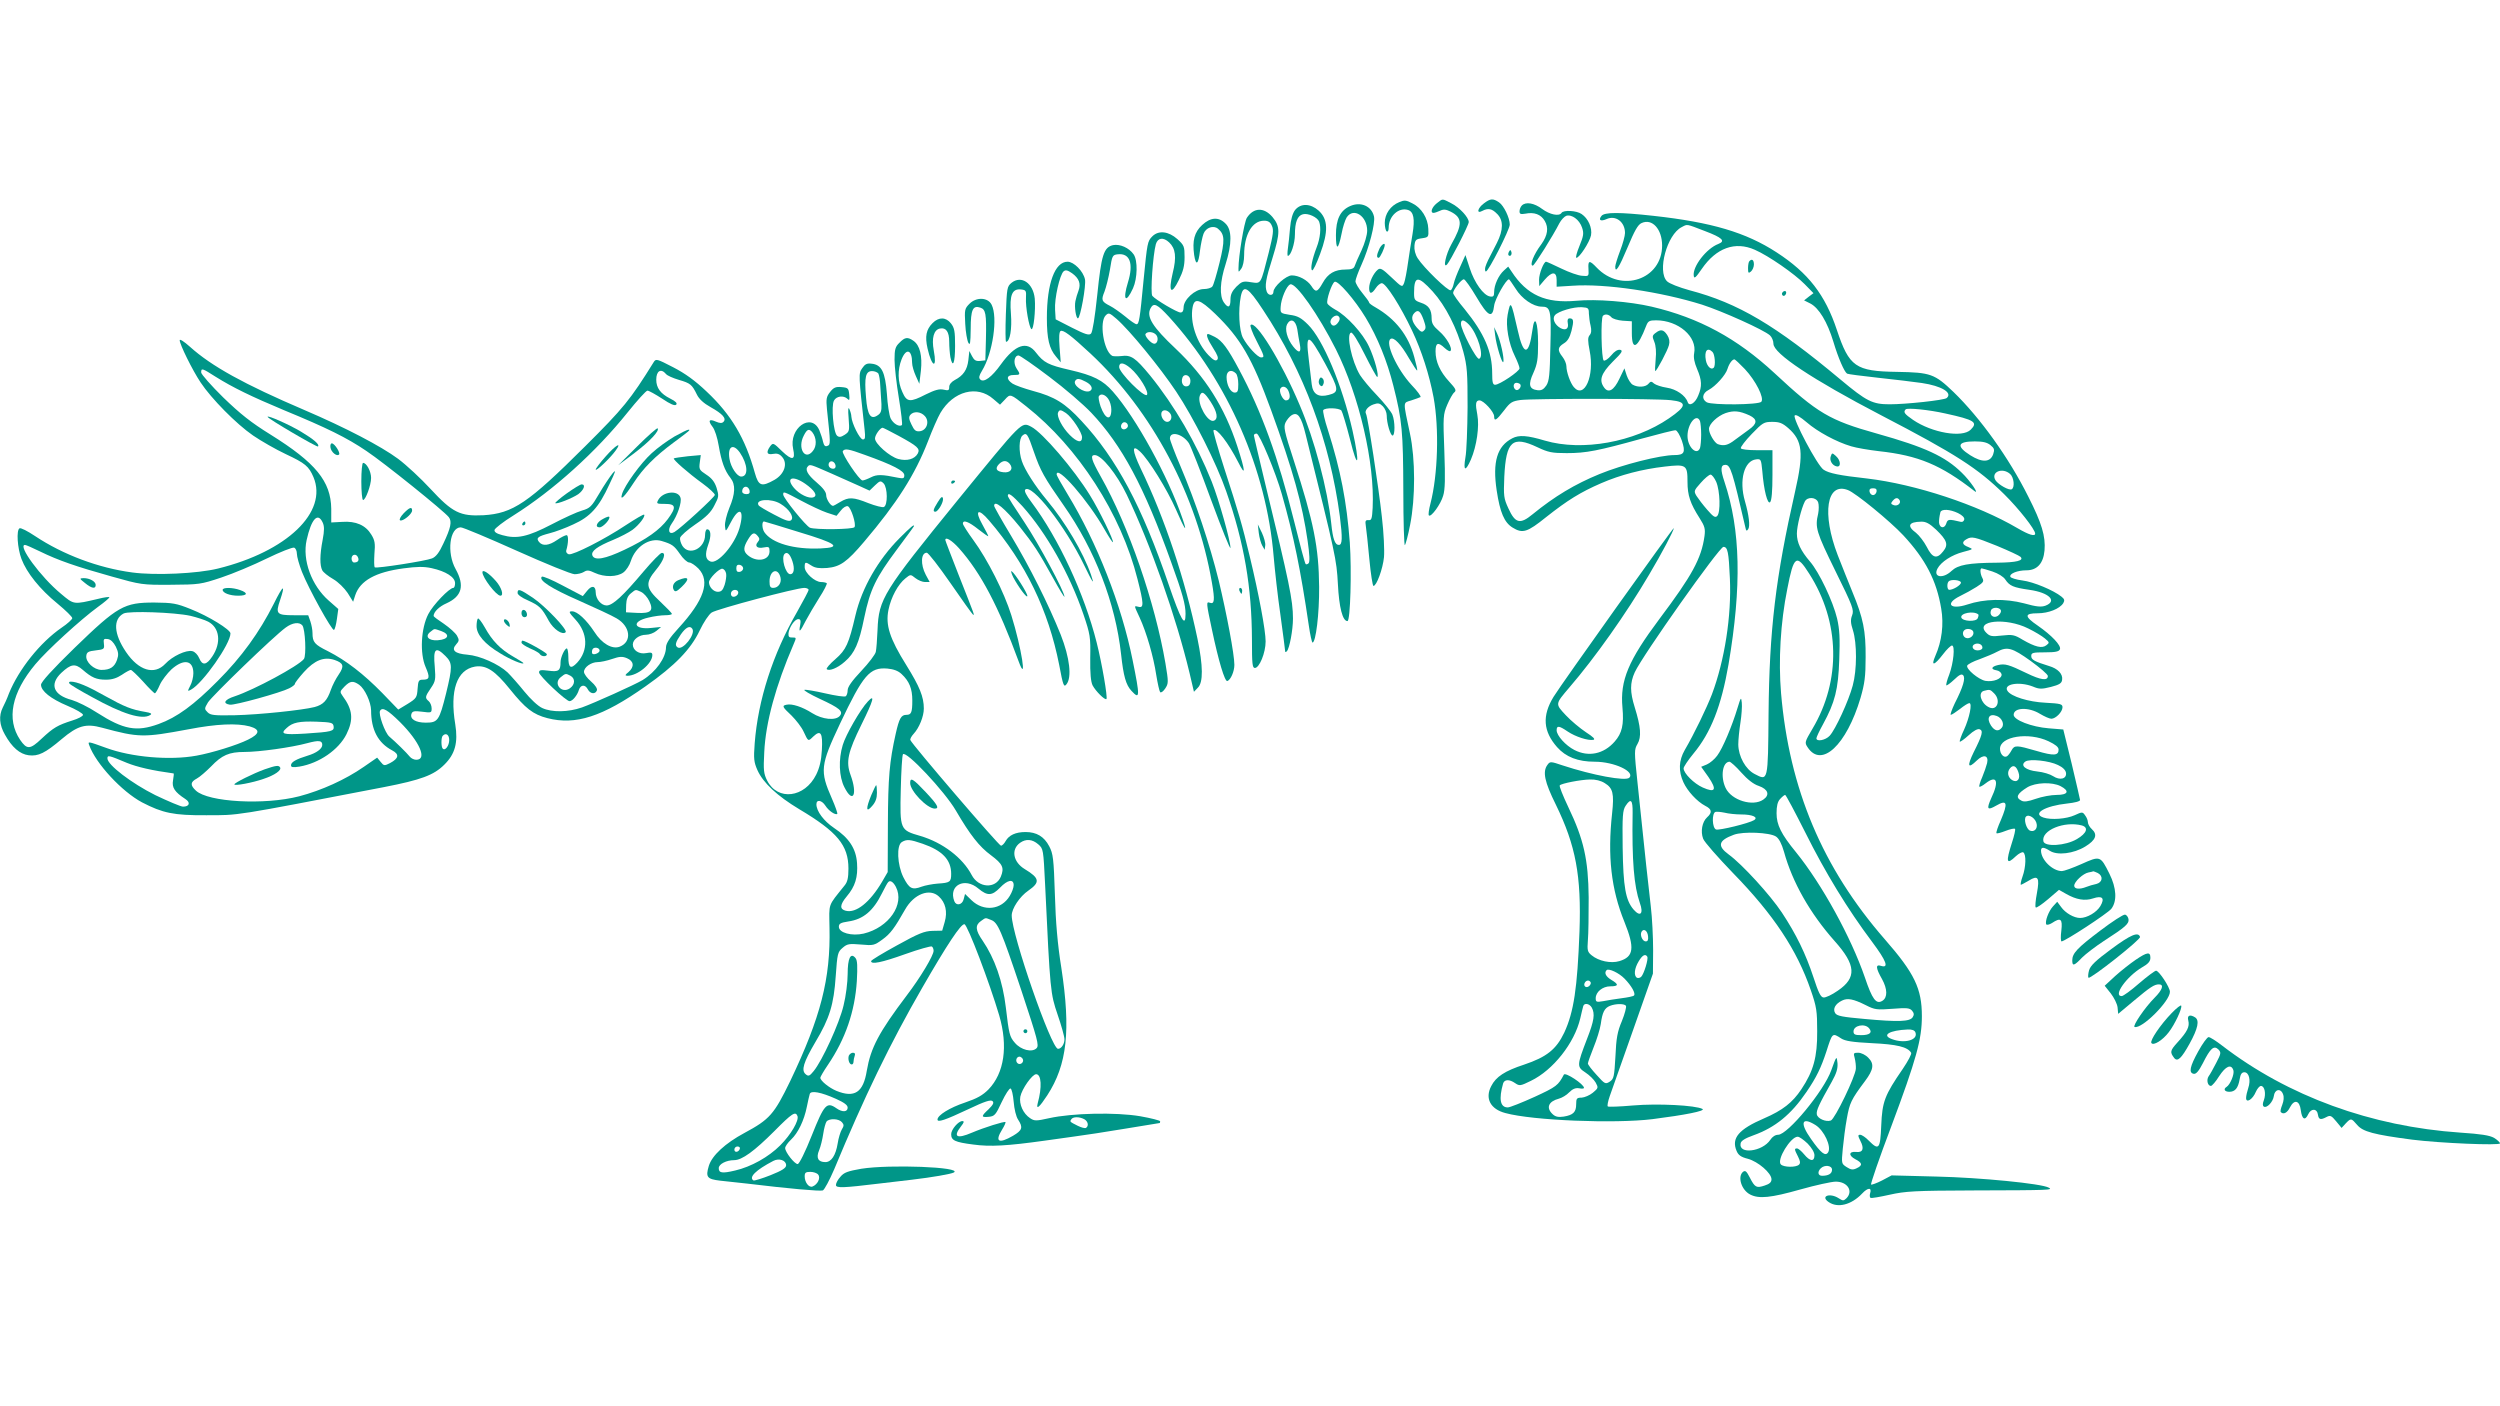 <?xml version="1.0" standalone="no"?>
<!DOCTYPE svg PUBLIC "-//W3C//DTD SVG 20010904//EN"
 "http://www.w3.org/TR/2001/REC-SVG-20010904/DTD/svg10.dtd">
<svg version="1.0" xmlns="http://www.w3.org/2000/svg"
 width="1280pt" height="720pt" viewBox="0 0 1280 720"
 preserveAspectRatio="xMidYMid meet">
<g transform="translate(0,720) scale(0.1,-0.1)"
fill="#009688" stroke="none">
<path d="M7164 6165 c-45 -18 -74 -61 -74 -106 0 -21 5 -41 10 -44 6 -3 10 5
10 19 0 59 51 106 99 91 29 -9 36 -46 23 -124 -6 -36 -17 -102 -23 -146 -6
-44 -15 -91 -20 -104 -10 -23 -10 -23 -65 29 -46 44 -57 50 -70 39 -22 -18
-44 -64 -44 -94 0 -32 13 -32 34 0 9 14 23 25 31 25 21 0 96 -118 155 -243 48
-101 88 -225 110 -342 29 -159 22 -396 -16 -543 -8 -30 -12 -58 -8 -61 11 -11
61 58 73 101 10 31 11 90 6 228 -7 178 -6 188 15 238 12 28 28 57 36 63 12 10
7 19 -26 55 -47 51 -70 102 -70 155 0 45 13 49 47 17 13 -12 26 -19 29 -15 13
12 -19 68 -57 101 -30 26 -39 40 -39 65 0 46 -15 68 -55 81 -32 11 -35 15 -35
50 0 89 20 90 95 8 67 -74 125 -189 157 -308 20 -75 22 -109 22 -285 -1 -110
-5 -226 -11 -257 -12 -70 0 -75 28 -11 30 70 44 170 33 229 -11 56 -9 74 11
74 21 0 75 -59 75 -82 0 -28 12 -20 52 32 30 40 40 46 83 52 64 8 691 8 770
-1 84 -9 82 -30 -10 -93 -178 -122 -444 -170 -635 -114 -90 27 -133 30 -167
12 -78 -40 -102 -121 -80 -267 17 -113 39 -164 81 -190 52 -32 75 -25 173 54
109 86 175 127 281 173 99 43 211 72 325 85 111 13 117 9 117 -78 0 -69 14
-111 62 -186 26 -41 30 -54 25 -92 -16 -115 -64 -202 -230 -423 -160 -214
-203 -316 -190 -455 8 -87 -2 -131 -40 -174 -56 -64 -134 -80 -206 -43 -45 23
-91 74 -91 101 0 25 12 24 56 -6 40 -27 105 -48 132 -43 12 3 -1 15 -38 39
-30 20 -77 59 -103 87 -55 59 -55 56 18 142 131 152 291 378 408 577 66 111
127 227 127 239 0 9 -577 -800 -616 -864 -59 -97 -53 -176 18 -257 45 -51 107
-75 193 -75 100 0 208 -51 177 -82 -19 -19 -189 13 -341 63 -62 21 -65 21 -78
3 -26 -35 -15 -87 43 -204 102 -209 131 -364 121 -649 -11 -291 -29 -412 -78
-518 -41 -86 -90 -125 -206 -164 -98 -32 -144 -62 -168 -110 -33 -63 -4 -118
73 -138 139 -38 558 -55 753 -31 165 21 272 42 256 52 -35 19 -230 29 -356 18
-68 -6 -126 -8 -129 -5 -4 3 1 27 10 53 9 26 63 178 119 337 l102 290 1 120
c0 66 -5 167 -12 225 -12 99 -27 241 -68 633 -17 161 -17 169 0 198 21 36 17
87 -14 187 -25 80 -25 125 0 180 39 85 433 642 454 642 22 0 27 -27 33 -161 9
-192 -27 -421 -92 -594 -27 -70 -90 -201 -139 -285 -31 -54 -33 -108 -7 -165
21 -46 70 -99 112 -121 34 -17 37 -34 9 -59 -25 -23 -34 -72 -20 -109 6 -17
75 -95 153 -176 208 -213 328 -395 398 -599 30 -86 33 -108 33 -211 1 -132
-19 -204 -81 -297 -45 -68 -96 -108 -191 -149 -130 -56 -168 -101 -141 -166 9
-22 22 -32 58 -41 52 -14 121 -73 121 -105 0 -15 -10 -24 -35 -32 -42 -14 -50
-10 -76 41 -17 33 -23 38 -35 29 -29 -25 -8 -93 37 -116 45 -23 105 -17 257
26 78 22 160 40 181 40 60 0 91 -48 55 -85 -15 -14 -18 -14 -40 0 -45 29 -95
11 -52 -19 47 -33 117 -15 172 43 30 32 51 32 41 1 -3 -10 -2 -20 2 -23 4 -3
49 5 98 16 81 18 125 21 435 22 389 1 402 2 380 14 -35 21 -352 52 -575 57
l-230 6 -49 -26 c-27 -14 -53 -23 -56 -21 -4 2 42 136 103 297 129 345 157
447 157 565 0 141 -37 219 -190 394 -319 366 -489 770 -531 1260 -14 167 -3
361 32 534 33 171 47 181 112 78 158 -247 164 -547 17 -794 -40 -68 -41 -71
-25 -95 71 -109 199 11 271 253 21 73 26 109 26 208 1 135 -12 200 -68 335
-19 47 -53 131 -75 188 -82 213 -57 375 52 333 39 -14 217 -160 284 -232 114
-123 170 -231 194 -375 14 -81 3 -168 -30 -242 -24 -55 -6 -51 40 9 18 24 39
44 45 44 17 0 8 -90 -14 -149 -11 -27 -17 -52 -15 -55 3 -2 21 11 40 29 26 25
38 31 46 23 14 -14 0 -61 -43 -145 -15 -32 -24 -58 -20 -58 5 0 26 14 47 30
21 17 42 30 48 30 16 0 1 -74 -27 -136 -15 -31 -24 -59 -22 -61 2 -3 23 12 45
32 26 24 47 35 57 31 19 -7 14 -29 -31 -118 -35 -72 -29 -86 16 -42 35 34 62
27 53 -13 -4 -16 -15 -48 -25 -72 -11 -24 -17 -46 -15 -49 3 -2 17 5 32 17 58
45 71 12 29 -76 -25 -56 -20 -64 25 -38 57 33 62 15 24 -75 -15 -33 -25 -63
-22 -66 3 -3 24 3 47 12 23 9 45 14 48 10 3 -3 -4 -35 -16 -71 -32 -100 -28
-115 20 -69 15 14 32 23 38 20 16 -10 14 -76 -4 -125 -8 -22 -11 -41 -8 -41 3
0 21 10 40 21 48 30 57 17 42 -64 -7 -37 -10 -70 -6 -73 3 -4 31 15 63 42 l56
48 37 -21 c51 -29 95 -37 137 -23 48 16 62 2 38 -39 -19 -32 -68 -61 -104 -61
-31 0 -75 25 -97 56 l-20 27 -22 -24 c-22 -24 -42 -77 -34 -92 3 -4 16 -1 29
7 45 30 55 22 48 -39 -4 -30 -3 -55 1 -55 17 0 236 143 255 167 30 39 27 106
-10 180 -46 92 -47 92 -143 49 -45 -20 -90 -36 -100 -36 -48 0 -107 58 -107
105 0 19 14 19 45 -1 38 -25 122 -15 182 22 54 33 64 61 33 89 -11 10 -20 26
-20 35 0 9 -6 25 -14 35 -13 19 -15 19 -54 1 -42 -19 -120 -25 -159 -12 -61
20 8 60 121 72 38 4 66 11 66 18 -1 6 -20 90 -43 186 l-43 175 -74 6 c-89 7
-180 43 -180 69 0 38 77 41 135 5 22 -13 48 -25 58 -25 22 0 57 35 57 59 0 16
-10 19 -87 23 -87 4 -177 32 -195 61 -22 35 60 49 130 22 33 -14 45 -14 93 -2
43 11 55 19 57 36 5 30 -22 58 -67 71 -74 23 -91 32 -91 51 0 17 8 19 70 19
55 0 72 4 77 16 7 19 -42 71 -114 121 -69 47 -69 63 0 63 55 0 113 23 131 52
8 14 6 21 -9 33 -41 33 -144 76 -200 83 -32 4 -60 13 -62 19 -6 16 37 33 82
33 55 0 87 35 93 102 6 72 -14 139 -83 275 -100 200 -246 403 -383 536 -97 93
-117 100 -289 103 -213 3 -245 26 -308 214 -60 181 -147 293 -309 398 -157
102 -332 154 -631 187 -173 19 -249 19 -265 0 -18 -22 -5 -30 25 -17 47 22 95
-14 95 -71 0 -14 -11 -55 -25 -91 -14 -37 -25 -73 -25 -81 0 -36 19 -7 63 98
36 86 53 117 72 125 54 25 105 -31 105 -115 0 -174 -209 -245 -335 -113 -37
39 -45 38 -42 -7 2 -38 2 -38 -33 -35 -19 1 -67 18 -106 37 -40 19 -74 35 -78
35 -12 0 -36 -61 -36 -92 l1 -33 28 33 c37 43 61 43 61 -2 l0 -34 81 5 c167
12 454 -31 664 -97 105 -34 316 -129 347 -157 10 -9 18 -28 18 -43 0 -50 198
-182 551 -366 383 -199 496 -272 630 -404 76 -75 159 -181 159 -202 0 -16 -31
-7 -91 28 -204 120 -523 225 -769 254 -144 16 -196 27 -223 45 -32 20 -161
265 -148 278 6 6 28 -7 61 -35 55 -48 153 -101 228 -123 26 -8 90 -19 142 -25
202 -22 317 -70 489 -204 29 -22 -23 54 -64 93 -85 84 -189 132 -435 201 -243
68 -304 104 -525 310 -192 178 -386 283 -629 340 -112 26 -284 40 -386 30
-156 -14 -252 29 -331 150 l-17 25 -22 -20 c-27 -24 -50 -74 -50 -110 0 -21
-4 -26 -21 -23 -33 5 -80 70 -104 145 l-22 67 -27 -60 c-15 -32 -30 -71 -33
-87 -3 -15 -10 -30 -15 -33 -12 -8 -140 117 -169 163 -13 20 -19 45 -17 65 3
29 7 34 38 38 34 5 35 6 33 48 -2 55 -35 108 -82 131 -32 17 -41 17 -67 6z
m1565 -148 c90 -34 107 -51 69 -66 -61 -23 -133 -116 -126 -163 2 -17 10 -10
41 35 74 108 171 143 272 98 71 -31 203 -123 255 -176 l45 -46 -24 -18 -24
-19 32 -16 c44 -23 87 -94 118 -196 25 -84 56 -154 70 -163 5 -3 76 -12 158
-21 83 -9 184 -21 225 -27 101 -15 159 -50 127 -77 -13 -11 -208 -32 -292 -32
-88 0 -118 15 -252 127 -334 279 -523 391 -773 457 -54 15 -103 34 -115 46
-51 51 0 239 75 277 31 16 20 18 119 -20z m-1170 -337 c60 -102 83 -113 91
-45 4 34 61 135 76 135 2 0 17 -22 34 -48 31 -51 90 -92 133 -92 46 0 50 -16
45 -203 -3 -146 -6 -178 -21 -201 -14 -20 -25 -26 -44 -24 -44 5 -50 29 -22
89 20 45 24 70 24 151 0 111 -18 153 -29 68 -18 -133 -46 -134 -75 -2 -35 154
-37 157 -52 80 -11 -56 6 -149 37 -211 13 -27 24 -55 24 -63 0 -15 -102 -84
-125 -84 -12 0 -15 13 -15 58 0 112 -40 204 -141 329 -33 39 -59 76 -59 83 0
16 42 70 55 70 6 0 35 -41 64 -90z m576 -85 c1 -16 4 -45 9 -63 5 -22 4 -38
-5 -48 -10 -12 -10 -28 0 -80 26 -128 -27 -249 -81 -186 -18 21 -38 77 -38
107 0 12 -9 34 -20 48 -27 34 -25 49 7 69 19 11 30 30 39 64 13 52 11 64 -10
64 -9 0 -12 -9 -9 -24 6 -29 -10 -40 -37 -26 -29 16 -44 48 -29 66 16 20 97
44 139 41 32 -2 35 -5 35 -32z m-846 -33 c12 -34 13 -44 2 -54 -10 -11 -17 -8
-37 15 -26 31 -31 56 -12 75 19 19 30 10 47 -36z m961 14 c6 -8 33 -16 58 -18
l47 -3 0 -60 c0 -94 29 -79 74 38 9 23 16 27 50 27 114 0 212 -84 195 -169 -4
-21 1 -47 15 -80 25 -58 26 -89 6 -136 -15 -39 -46 -58 -54 -34 -11 34 -59 67
-107 74 -27 4 -56 14 -65 21 -14 13 -18 12 -29 -1 -14 -17 -53 -20 -80 -5 -10
5 -24 27 -31 47 l-12 37 -26 -54 c-28 -59 -56 -75 -78 -44 -27 37 -16 71 44
132 48 47 54 57 38 61 -13 2 -29 -8 -46 -29 -15 -18 -32 -29 -38 -26 -12 8
-16 218 -4 229 11 11 30 8 43 -7z m-729 -38 c45 -48 80 -165 52 -175 -14 -5
-93 148 -93 179 0 24 15 23 41 -4z m1247 -140 c12 -12 17 -70 6 -81 -13 -13
-34 7 -40 38 -9 49 8 69 34 43z m166 -88 c56 -60 100 -148 84 -167 -13 -16
-249 -18 -279 -3 -28 16 -24 47 10 64 34 18 87 76 96 108 8 26 24 48 35 48 4
0 28 -23 54 -50z m-1150 -78 c8 -13 -11 -35 -23 -28 -16 10 -14 36 3 36 8 0
17 -4 20 -8z m2176 -149 c151 -33 168 -45 130 -83 -43 -43 -198 -16 -295 50
-45 31 -51 40 -38 54 9 9 119 -2 203 -21z m-1002 -10 c41 -20 40 -42 -4 -73
-19 -14 -51 -37 -71 -52 -36 -28 -57 -33 -88 -22 -17 7 -45 54 -45 78 0 25 43
66 85 81 42 14 70 12 123 -12z m-254 -29 c3 -9 6 -40 6 -69 0 -29 -3 -60 -6
-69 -16 -41 -64 5 -64 62 0 63 47 119 64 76z m452 -36 c73 -64 80 -127 35
-324 -100 -440 -132 -709 -136 -1139 -3 -349 -2 -344 -71 -308 -47 24 -83 90
-84 151 0 24 5 74 11 112 6 38 9 84 7 102 -3 31 -5 29 -22 -27 -28 -93 -76
-207 -104 -244 -13 -18 -37 -38 -53 -45 l-29 -12 37 -52 c45 -66 36 -83 -29
-54 -45 20 -98 73 -98 98 0 8 23 42 50 75 90 108 143 244 180 457 68 402 62
688 -21 936 -21 62 -20 86 5 86 26 0 36 -33 102 -319 4 -20 7 -22 15 -10 10
16 4 70 -17 143 -31 107 -4 207 57 214 25 3 26 1 32 -60 8 -100 27 -172 40
-159 8 8 12 57 12 139 l0 127 -79 0 c-46 0 -81 4 -83 10 -2 6 23 39 56 73 56
58 62 62 105 62 37 0 52 -6 82 -32z m-545 -64 c20 -60 13 -74 -38 -74 -73 0
-266 -49 -383 -97 -127 -52 -230 -114 -343 -206 -64 -53 -89 -47 -124 30 -24
52 -25 63 -21 162 9 183 41 212 170 151 55 -26 74 -30 150 -30 99 0 160 12
383 74 88 24 166 44 174 43 8 -1 22 -25 32 -53z m1580 -23 c20 -16 22 -23 14
-47 -15 -42 -57 -43 -117 -5 -74 47 -66 71 23 71 41 0 63 -5 80 -19z m101
-148 c19 -17 25 -68 8 -78 -13 -8 -69 24 -83 46 -26 42 35 68 75 32z m-1505
-40 c20 -47 23 -157 5 -175 -10 -10 -20 -4 -51 32 -22 25 -46 57 -55 71 -14
24 -14 27 22 67 20 23 43 42 50 42 7 0 20 -17 29 -37z m821 -50 c-2 -10 -10
-18 -18 -18 -8 0 -16 8 -18 18 -2 12 3 17 18 17 15 0 20 -5 18 -17z m-299 -55
c4 -12 4 -38 0 -58 -17 -71 -10 -93 88 -293 90 -182 96 -200 86 -227 -9 -23
-8 -40 4 -77 21 -66 21 -203 -1 -283 -21 -79 -89 -226 -118 -257 -21 -23 -68
-32 -68 -13 0 5 15 38 34 72 61 112 78 178 83 331 4 109 2 153 -11 210 -21 88
-92 238 -139 292 -47 55 -67 97 -67 143 0 38 23 130 41 165 14 25 58 22 68 -5z
m417 11 c9 -16 -12 -33 -31 -25 -14 5 -15 9 -5 21 15 18 26 19 36 4z m299 -66
c22 -11 34 -23 32 -33 -2 -8 -9 -14 -17 -12 -63 15 -68 14 -75 -8 -11 -33 -41
-21 -37 15 1 17 5 36 7 43 6 17 48 15 90 -5z m-112 -85 c56 -54 64 -77 36
-111 -32 -41 -55 -35 -84 23 -14 27 -39 59 -55 72 -48 35 -38 56 26 57 24 1
43 -9 77 -41z m312 -83 c60 -25 114 -50 120 -56 19 -19 -19 -29 -120 -30 -147
-1 -200 -11 -233 -42 -44 -42 -96 -33 -72 12 18 34 73 70 131 85 53 14 53 14
27 25 -32 12 -35 26 -10 40 27 16 40 13 157 -34z m-24 -131 c30 -10 57 -27 66
-41 22 -33 41 -41 124 -53 100 -14 144 -57 82 -81 -22 -8 -46 -6 -110 12 -96
25 -204 23 -290 -6 -88 -29 -117 4 -38 43 25 12 63 33 85 47 34 22 39 28 30
45 -11 20 -14 50 -4 50 3 0 28 -7 55 -16z m-161 -57 c0 -13 -40 -37 -60 -37
-11 0 -13 33 -3 43 12 13 63 7 63 -6z m205 -146 c0 -8 -8 -19 -17 -25 -22 -13
-44 5 -34 29 7 20 51 16 51 -4z m-116 -17 c2 -2 1 -10 -3 -19 -7 -20 -77 -17
-84 3 -7 23 64 36 87 16z m256 -72 c33 -16 71 -39 85 -51 24 -20 24 -22 7 -35
-22 -17 -56 -9 -122 29 -41 25 -52 27 -105 21 -52 -6 -62 -4 -80 14 -63 63
100 80 215 22z m-282 -16 c7 -19 -18 -40 -38 -32 -15 6 -20 28 -8 39 12 12 41
7 46 -7z m47 -82 c0 -8 -10 -14 -25 -14 -26 0 -35 25 -12 33 18 6 37 -3 37
-19z m247 -68 c48 -35 88 -69 88 -77 0 -26 -36 -21 -108 14 -93 45 -111 50
-147 42 -35 -8 -39 -22 -8 -27 13 -2 24 -11 26 -20 4 -23 -42 -41 -83 -34 -35
7 -99 60 -93 78 3 7 31 22 64 33 32 12 73 29 89 38 52 28 77 21 172 -47z
m-187 -166 c37 -37 14 -94 -29 -70 -39 20 -55 75 -23 83 30 8 32 7 52 -13z
m14 -116 c26 -10 40 -43 25 -60 -17 -21 -36 -17 -55 11 -25 39 -9 64 30 49z
m264 -129 c36 -17 52 -30 52 -43 0 -31 -24 -33 -112 -7 -103 30 -114 31 -129
3 -7 -13 -17 -26 -23 -30 -16 -10 -36 11 -36 38 0 64 146 87 248 39z m49 -122
c24 -11 39 -26 41 -40 4 -31 -31 -40 -66 -17 -15 10 -51 21 -81 24 -59 6 -90
31 -61 51 22 15 123 4 167 -18z m-1622 -38 c32 -36 64 -61 90 -69 48 -17 58
-46 23 -70 -53 -37 -163 -4 -193 60 -27 57 -16 133 20 134 5 0 33 -24 60 -55z
m1419 2 c13 -35 -6 -57 -32 -41 -22 14 -27 41 -11 60 16 20 32 13 43 -19z
m-2117 -57 c41 -25 48 -53 37 -154 -24 -219 -5 -389 63 -556 54 -134 48 -179
-26 -201 -43 -13 -106 0 -142 30 -21 17 -23 25 -19 77 3 33 4 131 4 219 -2
194 -25 297 -104 462 -28 59 -48 109 -44 112 9 10 106 29 154 30 29 1 57 -6
77 -19z m2333 -15 c48 -25 39 -45 -20 -45 -28 0 -76 -9 -107 -20 -40 -14 -61
-17 -74 -9 -31 16 -22 35 31 68 42 25 127 28 170 6z m-1307 -237 c102 -205
218 -395 342 -560 74 -99 88 -137 45 -123 -28 9 -26 -12 6 -68 28 -51 29 -94
2 -111 -32 -20 -52 7 -90 120 -71 206 -220 477 -352 640 -77 94 -100 141 -100
200 0 37 5 59 18 73 11 12 22 21 26 21 4 0 50 -87 103 -192z m-884 100 c-4
-246 7 -375 37 -461 20 -55 3 -74 -32 -34 -41 48 -53 115 -56 318 -2 162 0
190 15 213 27 41 37 31 36 -36z m556 -8 c57 0 89 -14 66 -29 -25 -16 -180 -54
-195 -48 -20 8 -22 83 -3 90 6 2 28 0 47 -4 19 -5 58 -9 85 -9z m1513 -50 c4
-24 -13 -41 -34 -33 -19 7 -34 59 -21 72 15 15 51 -10 55 -39z m230 -6 c37
-10 27 -40 -24 -70 -59 -35 -166 -41 -172 -11 -11 56 107 104 196 81z m-1565
-57 c15 -10 29 -36 41 -78 43 -156 133 -315 260 -458 109 -122 113 -187 16
-253 -30 -21 -63 -37 -74 -35 -14 1 -26 26 -51 103 -40 121 -88 220 -162 332
-59 89 -203 247 -272 297 -60 44 -53 72 26 101 48 18 184 12 216 -9z m1648
-187 c29 -16 24 -48 -8 -56 -16 -3 -38 -10 -51 -15 -35 -14 -62 -11 -62 6 0
21 46 63 73 68 12 2 23 5 25 6 2 0 12 -4 23 -9z m-2303 -323 c2 -19 -1 -27
-12 -27 -17 0 -31 34 -21 50 11 18 30 5 33 -23z m-4 -105 c7 -11 -17 -89 -31
-103 -6 -6 -16 -8 -22 -5 -17 11 -13 48 9 84 19 32 34 40 44 24z m-116 -113
c35 -36 58 -76 48 -86 -3 -4 -32 -10 -64 -14 -31 -4 -74 -11 -94 -15 -34 -6
-38 -4 -38 15 0 32 35 61 75 61 43 0 44 10 5 33 -28 17 -38 36 -24 50 11 10
63 -14 92 -44z m-174 -18 c3 -5 -1 -14 -8 -20 -16 -13 -32 2 -21 19 8 12 22
13 29 1z m1410 -118 c45 -23 56 -24 136 -18 74 6 88 4 100 -10 10 -12 11 -21
3 -33 -14 -23 -74 -25 -247 -9 -112 10 -141 15 -150 30 -13 21 0 47 35 64 28
14 57 9 123 -24z m-1404 -12 c17 -32 12 -67 -24 -159 -53 -138 -53 -144 -9
-173 20 -13 44 -36 53 -52 14 -26 14 -28 -15 -52 -16 -13 -42 -24 -57 -25 -25
0 -28 -4 -28 -34 0 -40 -15 -55 -64 -63 -27 -4 -42 -1 -56 12 -36 33 -22 66
32 80 15 4 39 18 52 32 18 18 33 24 51 21 14 -3 25 -2 25 2 0 19 -96 82 -103
68 -29 -55 -37 -62 -150 -114 -66 -30 -127 -54 -137 -54 -39 0 -47 42 -24 123
7 21 32 22 62 1 22 -15 27 -14 80 12 114 55 223 193 253 320 6 27 13 55 15 62
5 19 32 14 44 -7z m175 9 c3 -6 -6 -41 -21 -78 -23 -54 -29 -88 -33 -181 -6
-104 -8 -115 -29 -129 -22 -14 -25 -13 -67 34 -25 27 -45 53 -45 59 0 5 13 42
29 82 16 39 33 93 37 120 8 60 19 82 47 93 30 12 75 12 82 0z m1245 -115 c18
-22 3 -35 -41 -35 -32 0 -39 4 -39 19 0 31 58 43 80 16z m237 -21 c15 -39 -56
-59 -121 -34 -54 20 -12 45 82 49 21 1 35 -4 39 -15z m-380 -31 c20 -13 58
-19 157 -24 127 -6 183 -19 201 -49 4 -6 -16 -43 -43 -83 -93 -135 -105 -168
-110 -289 -5 -122 -12 -130 -64 -78 -16 17 -36 30 -44 30 -12 0 -12 -5 1 -31
21 -40 13 -61 -21 -57 -38 4 -41 -18 -5 -37 37 -19 39 -32 6 -47 -19 -9 -29
-7 -51 7 -26 17 -26 18 -19 93 4 43 13 113 21 156 14 78 21 95 93 191 44 59
48 88 17 119 -14 15 -37 26 -52 26 -24 0 -25 -2 -18 -27 4 -16 7 -40 6 -55 -2
-39 -107 -257 -128 -265 -25 -9 -69 10 -72 32 -3 20 11 50 77 167 24 43 31 67
29 95 -4 39 -5 38 -32 -37 -37 -105 -223 -330 -272 -330 -14 0 -30 -10 -40
-26 -41 -61 -164 -76 -152 -18 2 13 23 26 65 41 112 40 194 107 272 222 52 76
75 125 102 207 31 97 30 97 76 67z m-132 -443 c45 -28 83 -111 65 -140 -14
-22 -37 -4 -88 69 -58 82 -48 115 23 71z m-40 -95 c21 -22 35 -45 35 -60 0
-34 -23 -32 -53 5 -14 17 -30 30 -36 30 -15 0 -14 -5 5 -42 11 -22 13 -33 5
-41 -15 -15 -78 -14 -93 1 -23 23 50 142 86 142 9 0 31 -16 51 -35z m125 -134
c0 -20 -18 -31 -51 -31 -21 0 -25 20 -7 38 20 20 58 15 58 -7z"/>
<path d="M8957 5863 c-4 -3 -7 -20 -7 -36 0 -25 2 -28 15 -17 8 7 15 23 15 36
0 23 -10 31 -23 17z"/>
<path d="M9125 5701 c-3 -5 -1 -12 4 -15 5 -3 11 1 15 9 6 16 -9 21 -19 6z"/>
<path d="M7655 5485 c6 -54 37 -153 42 -138 6 17 -15 111 -33 148 l-14 30 5
-40z"/>
<path d="M8476 5495 c-17 -13 -17 -18 -6 -45 8 -19 11 -53 7 -90 -3 -33 -4
-60 -2 -60 7 0 64 107 70 133 5 18 2 35 -9 52 -19 28 -33 31 -60 10z"/>
<path d="M7356 6159 c-25 -20 -35 -49 -16 -49 5 0 20 5 33 11 19 9 31 7 55 -5
60 -31 61 -65 3 -167 -28 -50 -45 -127 -22 -103 17 18 111 201 111 217 0 24
-48 76 -91 97 -47 24 -41 24 -73 -1z"/>
<path d="M7598 6159 c-33 -24 -40 -56 -9 -39 30 16 50 12 76 -15 33 -32 33
-82 -1 -149 -47 -90 -52 -101 -59 -123 -3 -13 -2 -23 3 -23 13 0 122 215 122
240 0 35 -31 98 -55 114 -31 21 -44 20 -77 -5z"/>
<path d="M6913 6145 c-51 -22 -73 -68 -73 -149 0 -81 12 -77 29 8 6 33 18 70
26 83 35 53 105 7 105 -68 0 -22 -13 -66 -29 -101 -17 -35 -32 -71 -35 -80 -4
-13 -16 -18 -46 -18 -56 0 -91 -20 -118 -69 -27 -48 -36 -50 -58 -15 -20 30
-64 54 -100 54 -29 0 -94 -58 -94 -84 0 -21 -26 -21 -34 0 -11 30 -6 63 30
176 39 126 39 159 -1 207 -44 51 -96 49 -131 -4 -14 -22 -43 -197 -43 -260 0
-20 0 -20 14 -1 9 12 15 41 15 70 0 105 41 176 102 176 21 0 32 -7 40 -26 10
-21 7 -44 -16 -137 -43 -168 -38 -159 -91 -152 -40 7 -47 4 -75 -23 -22 -23
-30 -40 -30 -66 0 -41 -12 -46 -34 -14 -23 33 -20 106 9 195 33 104 33 176 0
208 -35 36 -77 33 -120 -7 -40 -37 -51 -80 -41 -153 9 -59 22 -50 30 22 4 32
12 70 18 86 12 32 51 45 74 26 35 -29 36 -59 8 -174 -15 -60 -31 -116 -37
-122 -5 -7 -25 -13 -44 -13 -44 0 -103 -54 -103 -94 0 -17 -5 -26 -16 -26 -17
0 -127 65 -144 85 -11 13 3 211 18 265 10 33 38 37 68 9 33 -31 39 -75 18
-158 -23 -97 -7 -115 32 -34 22 44 29 72 29 116 0 55 -2 61 -37 93 -45 40 -96
46 -128 14 -25 -25 -26 -32 -45 -225 -19 -200 -23 -225 -36 -225 -6 0 -31 17
-57 39 -26 21 -61 46 -79 55 -43 22 -46 29 -28 73 8 21 21 72 28 113 11 71 13
75 40 78 62 7 82 -47 52 -144 -28 -91 -11 -111 26 -30 23 51 25 143 3 174 -23
33 -70 54 -105 47 -48 -11 -60 -50 -81 -255 -12 -113 -24 -190 -32 -198 -10
-10 -28 -5 -97 30 l-84 43 -3 49 c-4 57 24 180 44 197 10 8 20 6 43 -10 36
-26 46 -54 33 -89 -6 -15 -13 -39 -16 -54 -6 -29 3 -88 13 -88 12 0 43 170 36
200 -9 42 -57 90 -89 90 -65 0 -106 -111 -106 -288 0 -107 12 -157 47 -198
l24 -29 -6 77 c-4 50 -2 79 5 83 13 8 52 -21 153 -115 316 -295 545 -726 622
-1173 16 -91 13 -112 -11 -103 -19 7 -18 -1 11 -137 34 -162 66 -268 79 -264
17 6 36 49 36 83 0 53 -39 260 -80 431 -46 186 -118 402 -196 586 -30 70 -54
134 -54 142 0 40 65 24 97 -24 9 -14 61 -145 114 -291 54 -146 98 -256 99
-245 0 36 -59 245 -96 339 -79 198 -191 390 -316 544 -75 91 -97 106 -147 99
-21 -2 -43 -2 -48 2 -43 27 -65 173 -32 206 15 15 19 14 55 -17 68 -59 224
-250 306 -373 89 -133 208 -371 256 -510 93 -266 131 -492 132 -762 0 -122 2
-143 15 -143 23 0 55 78 55 136 0 56 -35 243 -81 434 -39 164 -58 228 -131
453 -33 103 -58 190 -55 194 15 15 76 -64 127 -164 39 -78 37 -47 -5 82 -65
200 -164 356 -316 500 -119 112 -151 164 -128 207 16 30 34 21 94 -44 303
-333 499 -783 536 -1226 6 -70 21 -206 35 -302 13 -96 24 -179 24 -184 0 -6 3
-6 9 0 13 14 31 108 31 167 0 94 -19 184 -141 686 -32 134 -59 247 -59 252 0
5 6 9 14 9 15 0 99 -203 129 -310 61 -215 96 -387 138 -672 7 -49 16 -88 19
-88 17 0 35 147 34 285 -2 203 -27 330 -130 648 -49 150 -53 171 -42 194 7 14
21 31 31 37 31 19 49 -5 72 -99 154 -620 158 -638 165 -765 6 -120 24 -190 49
-190 15 0 22 260 12 402 -16 211 -47 371 -112 576 -17 51 -27 97 -24 102 9 14
81 12 93 -2 5 -7 25 -73 44 -147 41 -167 52 -130 13 44 -53 233 -151 467 -228
543 -35 35 -54 45 -93 50 -48 8 -49 8 -47 41 2 41 30 108 49 115 28 11 145
-156 234 -333 120 -240 199 -582 188 -811 -3 -56 -6 -65 -21 -63 -16 1 -18 -4
-14 -30 3 -18 11 -94 18 -169 7 -76 17 -138 21 -138 16 0 48 87 54 147 3 32
-1 125 -11 208 -16 148 -72 512 -81 526 -9 15 9 38 37 48 25 9 33 7 49 -9 11
-11 20 -32 20 -47 0 -39 19 -103 30 -103 13 0 13 72 -1 107 -6 15 -41 59 -78
98 -37 38 -76 86 -88 105 -43 72 -71 208 -46 217 8 3 35 -41 70 -111 32 -64
61 -116 64 -116 12 0 -13 95 -42 156 -31 67 -114 158 -173 189 -19 11 -38 25
-40 32 -6 16 22 101 37 110 16 10 104 -92 159 -183 61 -101 110 -222 142 -349
45 -177 50 -235 51 -537 0 -158 4 -283 8 -279 4 4 17 52 27 105 27 135 27 336
-1 466 -36 171 -37 156 7 170 22 7 43 15 47 17 4 3 -16 31 -46 62 -75 81 -137
217 -107 236 17 10 52 -26 95 -101 21 -35 39 -63 41 -61 2 2 -5 33 -15 69 -30
111 -96 195 -198 254 -18 10 -33 21 -33 25 0 4 -16 26 -35 49 -19 23 -35 50
-35 60 0 9 14 48 31 85 39 86 71 212 64 246 -12 54 -68 78 -122 54z m-446
-532 c209 -315 342 -674 393 -1056 14 -112 13 -147 -5 -147 -20 0 -31 30 -39
110 -19 176 -86 430 -162 607 -94 223 -225 435 -251 409 -4 -4 9 -40 30 -80
41 -80 43 -86 24 -86 -18 0 -70 57 -93 100 -20 38 -25 142 -11 213 13 62 36
49 114 -70z m-245 -20 c130 -126 189 -227 286 -493 112 -308 160 -481 187
-669 10 -69 12 -108 5 -115 -5 -5 -12 -7 -15 -4 -4 3 -30 102 -59 219 -83 332
-167 563 -283 779 -57 107 -86 146 -123 165 -16 8 -31 15 -35 15 -12 0 -3 -27
26 -72 23 -36 29 -52 21 -60 -8 -8 -20 -2 -45 24 -61 64 -95 169 -81 244 9 51
36 44 116 -33z m632 -40 c-15 -24 -33 -27 -41 -7 -8 21 26 49 41 34 7 -7 7
-16 0 -27z m-212 -38 c3 -22 9 -57 13 -77 9 -45 -4 -50 -34 -12 -31 39 -44 89
-31 114 18 33 44 21 52 -25z m-722 -30 c13 -16 7 -45 -10 -45 -16 0 -51 40
-45 50 9 15 41 12 55 -5z m865 -147 c71 -132 73 -146 18 -160 -53 -14 -81 4
-87 54 -3 24 -10 81 -15 127 -18 141 -2 137 84 -21z m-997 -23 c45 -38 97
-124 84 -137 -14 -14 -142 114 -142 143 0 26 23 24 58 -6z m540 -27 c7 -7 12
-31 12 -55 0 -35 -3 -43 -18 -43 -22 0 -42 39 -42 80 0 32 25 41 48 18z m-233
-38 c0 -16 -6 -26 -18 -28 -19 -4 -32 20 -23 44 9 25 41 13 41 -16z m502 -52
c12 -28 7 -48 -13 -48 -16 0 -38 46 -28 61 10 16 31 10 41 -13z m-398 -56 c34
-53 39 -87 16 -96 -31 -12 -87 88 -72 128 10 26 23 19 56 -32z m-209 -57 c15
-18 6 -45 -14 -45 -18 0 -35 29 -29 48 6 16 28 15 43 -3z"/>
<path d="M6754 5256 c-4 -10 -2 -22 4 -28 8 -8 13 -7 18 6 4 10 2 22 -4 28 -8
8 -13 7 -18 -6z"/>
<path d="M7792 6148 c-7 -7 -12 -20 -12 -30 0 -14 6 -16 30 -12 45 9 79 -3 99
-37 21 -35 15 -74 -17 -119 -40 -53 -62 -110 -44 -110 8 0 104 154 136 217 9
17 25 34 35 38 29 9 68 -21 81 -60 10 -29 8 -43 -13 -94 -14 -34 -21 -61 -16
-61 16 0 68 81 75 115 7 38 -14 86 -48 109 -25 18 -93 22 -103 6 -12 -19 -60
-9 -99 20 -41 31 -84 38 -104 18z"/>
<path d="M6631 6125 c-13 -17 -22 -48 -26 -93 -3 -37 -8 -84 -11 -104 -3 -21
-3 -38 0 -38 15 0 36 64 36 109 0 64 13 97 41 104 26 7 74 -15 83 -38 11 -30
6 -84 -13 -132 -23 -60 -33 -111 -23 -117 5 -3 23 35 41 84 43 115 41 178 -8
222 -42 37 -91 38 -120 3z"/>
<path d="M7062 5925 c-14 -31 -15 -45 -3 -45 7 0 31 51 31 66 0 14 -19 -1 -28
-21z"/>
<path d="M7726 5911 c-4 -7 -5 -15 -2 -18 9 -9 19 4 14 18 -4 11 -6 11 -12 0z"/>
<path d="M5179 5752 c-23 -19 -24 -27 -29 -161 -3 -78 -2 -141 1 -141 20 0 31
66 25 143 -8 97 6 130 52 125 25 -3 27 -6 25 -43 -3 -45 16 -153 28 -160 11
-7 22 97 17 156 -8 80 -69 121 -119 81z"/>
<path d="M4964 5645 c-25 -25 -26 -31 -22 -103 2 -43 10 -86 16 -97 9 -16 11
-2 12 71 0 99 11 122 49 109 28 -9 32 -32 29 -160 l-3 -110 -27 -3 c-21 -2
-30 3 -41 24 l-14 27 -5 -47 c-6 -50 -26 -79 -70 -102 -17 -9 -28 -23 -28 -35
0 -18 -4 -20 -29 -14 -22 5 -45 -2 -90 -24 -82 -42 -98 -41 -121 12 -24 52
-25 113 -4 167 24 60 54 50 54 -18 0 -15 9 -45 19 -67 l18 -40 8 67 c8 76 -5
130 -38 153 -30 21 -44 19 -72 -10 -21 -20 -25 -34 -25 -87 0 -35 10 -123 22
-195 12 -73 19 -136 16 -139 -13 -12 -45 7 -58 34 -7 15 -16 71 -19 125 -9
113 -27 150 -79 155 -24 3 -34 -3 -48 -24 -19 -27 -18 -34 13 -316 4 -38 3
-48 -9 -48 -16 0 -57 83 -59 117 0 10 -5 27 -10 38 -6 14 -8 -1 -4 -47 5 -64
4 -68 -20 -84 -19 -12 -28 -14 -39 -5 -19 16 -31 153 -16 180 12 23 49 28 69
9 10 -11 12 -6 9 22 -3 32 -6 35 -39 38 -30 3 -41 -2 -59 -25 -19 -24 -21 -36
-16 -88 19 -178 19 -182 2 -188 -11 -5 -17 1 -22 21 -3 15 -12 42 -19 59 -41
94 -158 10 -134 -96 13 -57 -5 -61 -57 -11 -44 43 -46 44 -60 26 -23 -32 -18
-46 14 -40 20 4 33 0 46 -15 31 -34 12 -89 -39 -118 -66 -37 -81 -32 -100 35
-49 177 -120 298 -248 418 -59 56 -109 92 -171 124 -83 43 -88 44 -99 26 -120
-193 -155 -236 -351 -431 -292 -291 -370 -344 -521 -353 -119 -6 -158 13 -271
135 -49 53 -123 122 -166 154 -88 65 -268 159 -478 249 -311 133 -477 225
-588 325 -29 26 -52 41 -52 33 0 -21 65 -153 107 -216 55 -83 183 -213 269
-272 41 -28 116 -71 167 -95 100 -47 118 -62 142 -118 75 -179 -136 -381 -489
-468 -105 -26 -321 -36 -439 -20 -173 23 -354 91 -497 186 -39 26 -74 44 -80
40 -17 -10 -11 -101 10 -157 27 -71 94 -155 185 -229 41 -34 75 -67 75 -74 0
-6 -25 -29 -55 -49 -110 -76 -219 -213 -269 -336 -9 -25 -24 -58 -32 -73 -21
-42 -17 -89 11 -138 36 -65 76 -100 122 -106 49 -6 84 11 169 83 82 69 123 81
207 58 189 -51 211 -51 442 -8 145 28 248 32 313 15 56 -16 53 -38 -8 -68 -56
-28 -186 -68 -264 -82 -136 -25 -333 -8 -463 40 -94 34 -94 34 -86 13 34 -94
167 -237 270 -292 106 -55 162 -67 328 -66 172 0 132 -6 911 144 190 37 255
61 309 115 55 54 71 113 56 206 -29 174 8 280 101 296 57 9 102 -20 179 -116
79 -98 118 -129 192 -148 144 -37 281 7 502 163 152 107 232 190 277 285 21
44 47 83 62 93 28 18 433 126 474 126 12 0 22 -5 22 -10 0 -6 -27 -56 -59
-113 -124 -215 -200 -451 -217 -673 -6 -79 -4 -96 14 -137 29 -65 101 -132
214 -200 195 -116 252 -185 252 -304 0 -48 -5 -69 -20 -87 -87 -109 -79 -87
-77 -215 6 -263 -45 -459 -201 -786 -83 -171 -105 -196 -235 -266 -97 -52
-166 -115 -182 -169 -17 -57 -9 -67 58 -75 32 -3 94 -10 138 -15 215 -26 373
-40 388 -35 8 4 34 52 58 108 154 371 286 644 451 930 126 219 198 328 216
325 16 -3 129 -301 178 -467 46 -158 26 -295 -55 -379 -30 -30 -58 -46 -120
-67 -78 -26 -141 -65 -141 -87 0 -16 37 -4 158 53 84 40 115 50 124 41 8 -8 3
-18 -20 -41 -40 -37 -40 -43 1 -39 29 3 35 9 66 76 19 40 39 71 45 69 6 -2 13
-33 16 -68 3 -37 12 -76 23 -92 26 -40 21 -54 -26 -82 -74 -43 -95 -31 -56 32
12 19 19 36 17 38 -5 5 -110 -28 -171 -54 -79 -34 -99 -22 -56 33 15 19 17 26
6 26 -20 0 -57 -43 -57 -67 0 -32 19 -41 113 -53 86 -12 174 -7 367 20 36 5
103 14 150 21 47 6 164 24 260 40 96 16 176 29 177 29 2 0 3 4 3 9 0 4 -46 16
-103 26 -124 21 -348 16 -465 -10 -67 -15 -76 -15 -98 0 -35 23 -57 71 -50
110 8 40 61 115 81 115 27 0 31 -66 8 -149 -9 -36 9 -20 49 41 102 157 121
332 72 653 -19 118 -29 232 -33 375 -6 185 -9 209 -29 247 -26 50 -65 73 -121
73 -51 0 -85 -16 -102 -46 -7 -13 -18 -24 -24 -24 -11 0 -456 519 -464 541 -2
6 6 20 17 32 28 30 52 89 52 129 0 60 -21 112 -90 223 -85 136 -107 205 -91
283 13 64 49 131 87 161 26 21 26 21 51 1 14 -11 36 -20 49 -20 l24 0 -20 37
c-28 53 -25 113 5 113 8 0 62 -70 121 -155 59 -86 111 -158 115 -161 10 -6 13
-15 -75 208 -36 92 -66 170 -66 173 0 19 34 -2 70 -42 113 -127 202 -298 305
-578 46 -126 15 69 -37 235 -37 118 -122 286 -194 384 -30 41 -54 79 -54 85 0
21 29 11 79 -29 28 -22 51 -38 51 -35 0 3 -14 30 -30 59 -42 74 -22 87 34 21
187 -218 304 -460 359 -739 20 -107 24 -116 37 -100 29 35 17 137 -29 254 -63
157 -159 348 -255 508 -47 78 -86 147 -86 152 0 33 53 -11 131 -107 73 -92 95
-126 171 -263 32 -58 58 -101 58 -95 0 26 -131 270 -205 381 -47 70 -85 130
-85 135 0 21 22 5 75 -53 123 -137 242 -348 312 -553 35 -103 37 -117 35 -224
-1 -79 3 -121 12 -140 16 -30 63 -77 71 -70 7 8 -23 182 -50 289 -63 250 -194
532 -334 719 -26 34 -38 58 -32 64 33 33 205 -186 302 -387 44 -91 55 -107 35
-49 -40 115 -131 268 -225 381 -61 73 -114 156 -129 201 -17 49 -15 116 3 131
21 18 27 9 59 -85 33 -95 51 -128 151 -271 161 -229 266 -501 295 -764 12
-112 25 -157 53 -187 44 -48 44 -30 6 157 -57 284 -183 603 -332 848 -31 51
-57 97 -57 103 0 51 161 -133 246 -283 21 -37 40 -66 42 -64 6 7 -71 166 -118
241 -81 132 -243 321 -300 350 -51 26 -42 34 -376 -375 -382 -470 -405 -506
-411 -665 -2 -49 -6 -101 -9 -113 -3 -13 -36 -57 -74 -97 -48 -51 -70 -82 -70
-99 0 -14 -5 -28 -10 -31 -6 -4 -53 3 -105 15 -52 12 -100 20 -106 18 -7 -2
29 -23 78 -46 102 -47 122 -64 103 -87 -21 -26 -90 -19 -142 14 -50 32 -103
49 -130 43 -26 -5 -23 -11 25 -56 23 -23 51 -59 61 -81 25 -53 23 -52 50 -26
38 36 49 19 44 -69 -3 -55 -12 -91 -29 -126 -59 -119 -197 -136 -251 -31 -18
36 -20 53 -15 146 7 152 59 341 150 552 15 35 15 35 -6 35 -17 -1 -21 4 -20
22 4 31 32 72 50 72 12 0 14 -7 10 -30 -9 -43 -1 -37 28 21 15 28 46 81 70
119 24 37 41 71 38 74 -4 3 -16 6 -29 6 -32 0 -84 47 -84 76 0 28 3 29 35 8
18 -12 40 -15 80 -12 66 6 101 30 189 134 169 199 261 344 327 514 22 58 51
124 64 146 66 112 188 144 271 71 l34 -29 25 26 c28 31 27 31 110 -35 265
-209 485 -550 569 -884 32 -125 33 -149 6 -142 -25 6 -25 10 5 -55 35 -76 71
-200 85 -294 7 -43 16 -83 20 -88 5 -4 16 4 26 19 17 26 17 32 1 129 -53 310
-188 703 -331 956 -49 87 -55 110 -31 110 35 0 113 -97 164 -203 123 -257 253
-627 322 -915 l22 -94 20 21 c28 27 27 111 -2 251 -64 306 -167 615 -291 872
-44 93 -46 126 -3 86 44 -41 139 -194 184 -297 46 -106 61 -126 33 -45 -73
214 -237 514 -356 649 -52 59 -100 83 -221 111 -109 25 -133 37 -173 89 -46
61 -106 41 -179 -60 -47 -66 -88 -96 -106 -78 -9 9 -6 20 9 45 55 90 82 273
49 338 -19 38 -78 40 -113 5z m408 -374 c79 -59 175 -142 215 -184 157 -166
271 -378 410 -767 57 -157 73 -215 73 -263 0 -74 -24 -32 -86 149 -136 400
-268 647 -447 839 -84 91 -137 124 -250 154 -43 12 -89 28 -103 37 -34 23 -31
44 6 44 35 0 36 2 14 35 -17 27 -11 65 11 65 7 0 78 -49 157 -109z m-4268 0
c88 -55 182 -101 352 -172 216 -89 320 -140 420 -208 90 -60 398 -308 422
-339 17 -22 10 -55 -28 -135 -21 -46 -38 -68 -58 -76 -31 -13 -282 -52 -293
-46 -4 3 -4 34 -2 69 5 54 2 70 -16 99 -29 48 -79 70 -149 65 l-56 -3 0 70
c-2 141 -80 236 -311 380 -100 62 -154 105 -242 190 -62 61 -113 119 -113 128
0 24 5 22 74 -22z m2306 14 c6 -8 36 -21 66 -30 59 -17 67 -24 92 -75 11 -23
35 -45 71 -65 61 -34 82 -58 65 -75 -8 -8 -19 -7 -38 1 -35 16 -43 6 -18 -26
12 -15 25 -56 32 -98 14 -81 30 -126 60 -164 27 -34 25 -81 -6 -154 -14 -35
-24 -75 -22 -93 3 -31 3 -31 31 22 43 82 70 63 43 -32 -25 -86 -111 -185 -148
-171 -26 10 -30 35 -12 86 17 46 14 79 -6 79 -5 0 -10 -13 -10 -29 0 -69 -81
-109 -116 -56 -8 13 -14 32 -12 41 2 10 37 41 78 69 56 38 81 63 98 98 23 43
23 49 11 89 -10 31 -25 50 -53 68 -35 23 -38 27 -33 63 l5 37 -66 -6 c-37 -4
-69 -9 -72 -11 -6 -5 72 -74 148 -129 34 -25 62 -51 62 -58 0 -11 -175 -171
-207 -190 -28 -16 -37 10 -14 43 29 40 53 110 45 133 -12 40 -90 32 -114 -12
-10 -19 -8 -20 35 -20 56 0 59 -17 14 -78 -41 -55 -108 -103 -222 -157 -99
-47 -153 -57 -164 -29 -8 22 24 46 107 80 36 15 80 38 98 51 34 25 68 70 60
78 -3 3 -45 -22 -94 -54 -108 -72 -269 -154 -292 -149 -9 3 -15 11 -13 19 12
40 12 79 2 79 -7 0 -29 -11 -49 -25 -42 -29 -74 -32 -92 -10 -17 21 -6 29 55
45 28 7 82 27 120 45 87 39 131 87 185 205 33 69 36 79 16 56 -13 -16 -44 -62
-68 -103 -39 -67 -47 -75 -88 -87 -25 -7 -95 -39 -156 -71 -121 -63 -178 -76
-252 -55 -30 8 -42 16 -40 27 2 8 45 42 97 74 205 129 423 326 584 527 49 61
95 112 102 112 7 0 41 -19 75 -41 43 -29 65 -38 72 -31 7 7 -2 17 -30 31 -50
25 -72 55 -72 97 0 45 24 60 50 29z m1087 3 c4 -7 9 -35 10 -63 2 -27 4 -70 6
-94 1 -34 -2 -46 -19 -57 -36 -25 -53 0 -60 92 -9 104 -2 134 31 134 13 0 27
-6 32 -12z m1063 -43 c31 -16 39 -39 18 -48 -29 -10 -87 31 -73 53 9 14 21 13
55 -5z m114 -87 c9 -12 16 -37 16 -55 0 -60 -31 -51 -55 16 -8 24 -12 47 -9
52 9 16 32 10 48 -13z m-216 -73 c31 -22 82 -99 82 -124 0 -31 -25 -26 -63 12
-38 38 -67 94 -60 114 7 17 14 16 41 -2z m-723 -15 c26 -28 10 -74 -26 -78
-20 -2 -28 4 -42 34 -14 28 -15 39 -6 50 17 20 53 17 74 -6z m1040 -51 c0 -7
-8 -15 -17 -17 -18 -3 -25 18 -11 32 10 10 28 1 28 -15z m-1175 -50 c99 -54
112 -66 99 -91 -16 -29 -55 -40 -100 -28 -44 12 -119 78 -119 105 0 18 27 55
39 55 3 0 40 -19 81 -41z m-441 18 c22 -28 24 -72 2 -97 -40 -50 -79 16 -46
79 17 34 27 38 44 18z m-371 -104 c41 -60 45 -123 7 -123 -21 0 -53 47 -60 90
-11 64 18 82 53 33z m640 -12 c145 -52 202 -82 202 -104 0 -17 -5 -18 -32 -13
-82 17 -108 18 -139 2 -18 -9 -37 -16 -43 -16 -16 0 -108 138 -101 150 10 15
28 12 113 -19z m-150 -54 c2 -10 -3 -17 -12 -17 -18 0 -29 16 -21 31 9 14 29
6 33 -14z m892 8 c20 -25 4 -47 -32 -43 -37 4 -45 19 -23 42 20 20 39 20 55 1z
m-914 -49 c54 -24 121 -54 148 -66 l48 -22 28 27 c25 24 29 25 44 10 21 -22
22 -113 1 -121 -7 -3 -43 6 -79 20 -77 31 -101 32 -144 6 -18 -11 -34 -20 -37
-20 -13 0 -35 35 -35 55 0 16 -16 37 -50 66 -46 39 -60 66 -43 82 10 11 14 9
119 -37z m-133 -53 c47 -33 65 -61 42 -69 -23 -9 -72 15 -100 48 -44 52 -7 66
58 21z m-285 -36 c2 -12 -3 -17 -17 -17 -12 0 -21 6 -21 13 0 31 32 34 38 4z
m265 -51 c45 -24 104 -52 131 -61 l49 -16 22 27 c12 16 28 25 36 22 16 -6 44
-92 34 -107 -7 -12 -199 -14 -228 -3 -21 9 -137 152 -137 170 0 17 1 17 93
-32z m-106 -16 c43 -26 70 -67 54 -83 -9 -9 -29 -3 -87 28 -42 22 -78 43 -80
48 -20 31 65 37 113 7z m-2345 -95 c9 -19 9 -41 0 -89 -15 -77 -15 -131 -2
-156 5 -10 30 -30 56 -45 26 -15 57 -46 74 -71 l28 -45 11 34 c25 74 104 118
247 137 69 9 103 10 144 1 73 -16 120 -46 120 -77 0 -13 -4 -24 -9 -24 -20 0
-104 -87 -128 -134 -38 -73 -44 -202 -14 -271 23 -53 21 -65 -14 -65 -21 0
-24 -5 -27 -47 -3 -44 -6 -49 -51 -77 l-48 -29 -82 85 c-95 97 -184 166 -278
214 -69 34 -79 46 -79 93 0 16 -5 42 -11 60 l-11 31 -74 0 c-88 0 -94 7 -70
77 29 86 16 79 -32 -18 -74 -147 -165 -273 -287 -395 -123 -124 -209 -187
-303 -221 -113 -41 -179 -29 -315 58 -44 29 -102 57 -129 65 -95 25 -116 80
-54 139 49 46 71 49 109 16 47 -41 71 -51 120 -51 31 0 55 8 81 25 20 14 41
25 46 25 4 0 33 -27 63 -60 29 -33 57 -60 60 -60 3 0 15 19 25 43 10 23 38 59
60 80 63 56 112 47 112 -20 0 -19 -7 -48 -16 -64 -15 -29 -14 -30 4 -20 60 32
202 234 202 288 0 19 -111 88 -205 125 -72 29 -91 32 -185 33 -155 0 -187 -18
-408 -232 -115 -112 -172 -175 -172 -189 0 -32 50 -72 136 -108 43 -18 79 -39
79 -46 0 -7 -25 -20 -55 -29 -75 -24 -96 -36 -157 -93 -59 -56 -75 -57 -110
-6 -71 106 -44 241 78 387 58 70 233 230 321 294 32 23 58 45 58 49 0 3 -26 0
-57 -8 -128 -30 -123 -31 -191 26 -104 86 -224 250 -184 250 5 0 39 -15 78
-34 92 -45 184 -77 367 -128 149 -42 155 -43 302 -42 145 1 153 2 258 37 60
20 165 64 234 98 68 33 131 58 139 55 8 -3 14 -17 14 -31 0 -15 12 -57 26 -93
35 -88 154 -303 164 -297 5 3 11 28 15 56 l7 51 -49 43 c-88 77 -136 208 -113
310 24 108 57 144 82 90z m2438 -49 c196 -59 222 -79 111 -84 -136 -6 -250 27
-288 84 -12 19 -13 55 -1 54 2 0 82 -24 178 -54z m-1444 -96 c147 -66 280
-120 296 -120 15 0 37 5 48 12 15 10 26 9 55 -5 49 -23 116 -22 148 3 14 11
31 37 37 58 24 74 96 121 158 102 53 -16 63 -23 93 -66 16 -24 38 -44 48 -44
9 0 30 -14 47 -31 62 -65 29 -162 -102 -305 -45 -49 -63 -77 -64 -97 0 -55
-52 -127 -120 -169 -40 -24 -249 -118 -310 -140 -71 -25 -155 -26 -204 -3 -22
10 -60 46 -91 84 -29 36 -68 80 -86 98 -46 43 -142 86 -206 91 -64 5 -84 23
-58 52 16 18 17 23 5 45 -8 14 -38 41 -67 61 -29 19 -53 37 -53 40 0 21 29 49
66 65 79 36 94 90 47 175 -47 84 -31 214 26 214 11 0 140 -54 287 -120z m1234
75 c10 -12 10 -18 0 -30 -18 -21 -3 -35 30 -28 27 5 30 3 30 -20 0 -47 -67
-58 -112 -19 -23 20 -23 39 2 80 22 36 32 39 50 17z m177 -128 c13 -39 8 -67
-11 -67 -24 0 -48 85 -29 104 13 13 28 -1 40 -37z m-2224 19 c7 -16 -1 -26
-20 -26 -7 0 -13 9 -13 20 0 23 25 27 33 6z m1972 -56 c0 -8 -8 -16 -17 -18
-13 -2 -18 3 -18 18 0 15 5 20 18 18 9 -2 17 -10 17 -18z m-87 -28 c2 -12 -2
-38 -8 -57 -9 -27 -17 -35 -35 -35 -22 0 -45 25 -45 49 0 19 53 72 69 69 9 -2
17 -13 19 -26z m278 -18 c7 -28 -11 -54 -37 -54 -15 0 -19 7 -19 33 0 57 43
73 56 21z m-216 -78 c0 -17 -27 -29 -35 -16 -4 6 -3 15 0 20 9 15 35 12 35 -4z
m-2805 -119 c33 -8 74 -21 91 -30 59 -31 68 -108 21 -178 -30 -45 -51 -48 -67
-9 -7 17 -22 33 -35 36 -31 8 -103 -26 -139 -65 -56 -59 -136 -35 -201 61 -63
93 -67 168 -12 197 28 14 260 6 342 -12z m573 -49 c15 -19 21 -155 8 -172 -28
-36 -255 -158 -354 -191 -53 -17 -64 -37 -25 -43 24 -4 262 62 304 84 16 8 29
18 29 23 0 5 21 32 46 60 55 61 103 80 157 62 46 -16 51 -31 21 -75 -14 -20
-32 -55 -40 -78 -19 -55 -39 -76 -83 -88 -63 -16 -282 -39 -408 -42 -107 -2
-125 0 -140 15 -17 17 -17 19 2 51 20 32 337 339 398 383 34 25 69 30 85 11z
m1997 -18 c17 -28 -49 -111 -75 -95 -16 10 -12 26 16 67 26 37 47 47 59 28z
m-1286 -11 c47 -17 38 -43 -17 -47 -49 -4 -69 21 -37 44 22 17 15 16 54 3z
m-1666 -80 c14 -29 15 -42 6 -68 -13 -36 -35 -51 -79 -51 -39 0 -83 41 -78 73
2 18 11 23 48 27 43 5 45 7 42 33 -3 25 -1 28 20 25 15 -2 29 -16 41 -39z
m1688 -48 c36 -36 36 -55 3 -191 -35 -140 -42 -150 -104 -150 -53 0 -83 19
-73 46 5 13 15 15 54 10 47 -6 49 -6 49 17 0 14 -7 30 -15 37 -20 17 -19 23
11 67 24 35 25 44 20 109 -9 94 4 106 55 55z m2335 -92 c40 -37 55 -76 55
-135 0 -61 -5 -74 -30 -74 -27 0 -37 -17 -55 -97 -32 -143 -39 -223 -40 -463
l-1 -245 -29 -50 c-62 -105 -133 -162 -186 -148 -32 8 -30 31 5 73 44 52 58
99 53 171 -5 74 -41 129 -118 180 -53 36 -90 86 -90 121 0 26 27 22 46 -7 17
-27 52 -50 61 -42 2 3 -10 38 -28 79 -62 141 -59 169 42 383 119 251 152 289
242 282 33 -3 56 -12 73 -28z m-2777 -55 c29 -21 60 -88 61 -131 0 -100 36
-167 108 -205 38 -20 34 -41 -11 -65 -29 -15 -32 -14 -48 6 l-18 22 -68 -47
c-95 -66 -217 -121 -331 -151 -178 -46 -466 -30 -529 29 -30 28 -29 44 5 62
15 8 47 36 72 61 56 59 93 75 172 75 75 0 240 23 321 45 60 16 77 14 77 -9 0
-20 -31 -42 -75 -55 -59 -18 -85 -33 -85 -49 0 -11 9 -12 43 -7 101 17 201 86
241 166 37 75 32 126 -20 196 -15 21 -14 23 10 48 29 29 43 31 75 9z m209
-191 c101 -101 141 -193 83 -193 -11 0 -26 7 -33 16 -15 19 -72 75 -105 103
-22 19 -57 116 -47 132 12 20 38 5 102 -58z m-340 -21 c4 -26 -8 -29 -145 -38
-116 -7 -130 -2 -95 29 30 28 64 35 152 32 76 -3 85 -5 88 -23z m592 -71 c0
-29 -21 -57 -33 -44 -9 8 -9 58 0 66 16 17 33 5 33 -22z m2594 -361 c73 -125
120 -185 180 -229 60 -45 69 -64 50 -110 -27 -63 -114 -58 -149 9 -46 88 -148
166 -263 200 -104 30 -105 32 -100 238 2 92 7 173 11 180 15 22 214 -190 271
-288z m-4244 244 c52 -21 128 -39 239 -54 2 0 0 -16 -3 -35 -7 -37 8 -60 63
-96 28 -18 21 -39 -12 -39 -11 0 -75 27 -142 59 -122 61 -245 155 -245 188 0
18 7 16 100 -23z m4074 -414 c101 -35 146 -82 146 -154 0 -42 -6 -46 -69 -50
-26 -2 -64 -9 -83 -16 -48 -18 -63 -10 -93 49 -31 63 -36 164 -7 180 25 15 42
13 106 -9z m592 -3 c26 -23 26 -25 35 -207 26 -548 27 -556 64 -665 19 -55 35
-112 35 -126 0 -25 -16 -49 -33 -49 -34 0 -237 584 -237 683 0 35 41 97 85
127 62 43 58 64 -18 110 -60 36 -72 101 -24 135 30 21 62 19 93 -8z m-729
-218 c46 -89 -36 -208 -165 -239 -61 -14 -127 4 -127 35 0 16 9 21 48 27 77
11 128 54 173 145 14 28 28 54 32 57 10 11 26 0 39 -25z m603 9 c0 -13 -9 -37
-20 -55 -43 -72 -134 -82 -196 -22 l-33 32 -7 -27 c-7 -29 -38 -36 -48 -10
-31 81 53 125 124 64 46 -38 69 -37 110 5 39 41 70 46 70 13z m-383 -58 c34
-31 45 -78 30 -130 l-13 -45 -49 -1 c-42 -1 -72 -13 -182 -74 -73 -40 -133
-76 -133 -81 0 -18 52 -8 175 36 70 25 131 42 136 39 5 -3 9 -13 9 -22 0 -24
-67 -136 -137 -228 -143 -189 -185 -269 -205 -386 -18 -112 -63 -141 -156
-103 -38 16 -82 52 -82 67 0 4 17 34 39 66 90 133 138 274 148 429 4 76 3 106
-7 118 -25 30 -40 -1 -40 -82 0 -41 -9 -114 -21 -161 -21 -91 -110 -284 -153
-336 -21 -26 -27 -28 -41 -16 -24 20 -11 61 50 165 73 122 94 192 104 338 8
114 10 123 35 144 24 21 34 22 94 17 64 -6 69 -4 109 25 42 30 63 59 117 154
45 80 126 111 173 67z m267 -120 c35 -13 51 -49 156 -363 83 -251 91 -280 77
-294 -23 -23 -80 -9 -111 28 -27 31 -30 45 -46 180 -16 135 -57 252 -119 343
-37 53 -39 79 -9 100 27 19 21 18 52 6z m162 -711 c10 -17 -13 -36 -27 -22
-12 12 -4 33 11 33 5 0 12 -5 16 -11z m-956 -205 c42 -19 60 -32 60 -45 0 -23
-27 -25 -58 -3 -49 34 -62 20 -125 -138 -35 -88 -65 -148 -73 -148 -16 0 -64
61 -64 82 0 8 13 27 30 43 36 34 67 98 81 168 6 28 12 58 15 66 6 19 58 9 134
-25z m-197 -88 c9 -23 -34 -96 -88 -150 -60 -60 -149 -110 -231 -129 -67 -16
-84 -13 -84 12 0 21 39 41 79 41 40 0 103 46 206 149 90 91 108 103 118 77z
m1468 -16 c20 -11 25 -35 9 -45 -5 -3 -24 2 -42 11 -42 21 -41 21 -33 33 8 14
41 14 66 1z m-1240 -16 c11 -13 10 -19 -1 -37 -7 -12 -17 -44 -21 -71 -10 -62
-33 -96 -63 -96 -37 0 -49 21 -32 61 8 19 17 57 21 84 4 28 12 56 17 63 15 17
63 15 79 -4z m-523 -136 c-6 -18 -28 -21 -28 -4 0 9 7 16 16 16 9 0 14 -5 12
-12z m237 -84 c0 -14 -20 -27 -80 -51 -43 -17 -83 -29 -87 -27 -26 16 11 53
101 100 30 16 66 3 66 -22z m164 -48 c14 -17 -3 -51 -29 -61 -18 -7 -40 21
-40 52 0 19 5 23 29 23 16 0 34 -6 40 -14z"/>
<path d="M1370 5066 c0 -9 253 -157 258 -152 10 10 -22 37 -87 76 -62 37 -171
85 -171 76z"/>
<path d="M1692 4909 c3 -24 33 -48 44 -36 8 8 -23 57 -37 57 -6 0 -9 -10 -7
-21z"/>
<path d="M1850 4735 c0 -52 4 -95 9 -95 13 0 41 76 41 113 0 33 -23 77 -41 77
-5 0 -9 -42 -9 -95z"/>
<path d="M2066 4571 c-15 -16 -23 -31 -18 -35 13 -8 62 32 62 50 0 21 -13 17
-44 -15z"/>
<path d="M3263 4915 l-98 -97 84 63 c80 61 129 114 118 126 -3 3 -50 -38 -104
-92z"/>
<path d="M3453 4965 c-34 -20 -87 -58 -117 -86 -56 -51 -137 -163 -151 -208
-12 -39 12 -16 60 58 48 74 108 134 205 206 81 60 87 65 75 65 -6 0 -38 -16
-72 -35z"/>
<path d="M3101 4863 c-28 -31 -51 -62 -51 -67 0 -12 74 58 102 97 35 48 1 29
-51 -30z"/>
<path d="M2902 4674 c-35 -25 -61 -48 -59 -50 7 -7 87 25 118 46 29 22 39 50
17 50 -7 0 -41 -21 -76 -46z"/>
<path d="M3089 4544 c-34 -17 -45 -44 -19 -44 18 0 58 45 49 54 -2 3 -16 -2
-30 -10z"/>
<path d="M2675 4520 c-3 -5 -1 -10 4 -10 6 0 11 5 11 10 0 6 -2 10 -4 10 -3 0
-8 -4 -11 -10z"/>
<path d="M435 4215 c34 -28 55 -32 55 -10 0 18 -31 35 -62 35 -22 -1 -22 -2 7
-25z"/>
<path d="M1140 4180 c0 -16 37 -30 79 -30 49 0 53 14 10 29 -39 14 -89 14 -89
1z"/>
<path d="M355 3701 c3 -6 55 -37 116 -70 157 -87 257 -118 298 -92 11 7 4 11
-25 16 -72 12 -108 27 -205 81 -90 51 -145 74 -177 74 -7 0 -11 -4 -7 -9z"/>
<path d="M3295 4274 c-105 -125 -158 -174 -189 -174 -28 0 -56 33 -56 67 0 34
-20 38 -44 8 l-22 -27 -101 53 c-56 30 -105 51 -109 46 -18 -17 48 -60 190
-122 83 -37 170 -77 193 -91 71 -41 80 -120 16 -145 -39 -15 -92 16 -130 76
-41 62 -87 105 -114 105 -19 0 -17 -5 18 -43 63 -69 66 -157 8 -220 -33 -35
-45 -27 -45 29 0 24 -4 44 -8 44 -11 0 -32 -46 -32 -70 0 -44 -10 -51 -61 -44
-40 5 -49 4 -49 -9 0 -17 138 -147 156 -147 15 0 40 30 48 58 9 27 32 29 46 2
12 -23 38 -26 46 -5 4 8 -8 27 -30 46 -20 17 -36 39 -36 49 0 24 37 50 70 50
15 0 48 7 74 16 38 13 52 14 76 4 36 -15 39 -44 8 -71 -18 -14 -19 -18 -7 -19
52 -1 129 62 129 106 0 13 -6 15 -32 10 -35 -7 -68 14 -68 44 0 26 33 50 67
50 17 0 41 9 54 20 l24 20 -50 -5 c-91 -10 -104 33 -15 53 28 7 67 12 86 12
19 0 34 3 34 7 0 4 -27 32 -60 63 -75 70 -78 94 -20 164 39 47 52 87 28 85 -7
0 -49 -43 -93 -95z m-12 -105 c13 -6 32 -27 41 -46 24 -50 9 -65 -63 -61 l-56
3 1 39 c1 28 8 45 24 58 26 21 23 21 53 7z m-213 -300 c0 -12 -29 -24 -37 -16
-3 4 -3 13 0 21 6 16 37 11 37 -5z m-149 -129 c25 -14 24 -45 -3 -64 -42 -30
-87 24 -48 56 26 21 26 21 51 8z"/>
<path d="M2470 4270 c0 -27 71 -120 92 -120 19 0 6 42 -23 75 -36 41 -69 62
-69 45z"/>
<path d="M3474 4230 c-25 -10 -35 -32 -24 -51 7 -11 15 -8 40 16 44 42 37 57
-16 35z"/>
<path d="M2650 4164 c0 -9 22 -25 53 -38 59 -27 71 -38 107 -105 24 -43 70
-74 86 -58 12 12 -105 134 -167 176 -67 45 -79 49 -79 25z"/>
<path d="M2670 4061 c0 -12 6 -21 16 -21 9 0 14 7 12 17 -5 25 -28 28 -28 4z"/>
<path d="M2447 4033 c-4 -3 -7 -21 -7 -39 0 -43 42 -92 121 -139 51 -32 119
-60 119 -50 0 2 -24 17 -52 33 -65 37 -108 81 -146 150 -16 28 -32 49 -35 45z"/>
<path d="M2580 4022 c0 -5 7 -16 16 -23 14 -12 16 -11 13 5 -4 20 -29 35 -29
18z"/>
<path d="M2670 3910 c0 -6 20 -19 44 -30 24 -10 47 -23 50 -29 9 -14 36 -14
36 -1 0 8 -110 70 -125 70 -3 0 -5 -5 -5 -10z"/>
<path d="M4443 3608 c-38 -40 -113 -171 -128 -222 -23 -75 -19 -163 8 -216 44
-88 69 -39 32 62 -25 68 -14 117 56 259 61 123 71 159 32 117z"/>
<path d="M4461 3129 c-29 -71 -27 -92 4 -56 18 20 25 40 25 68 0 21 -2 39 -4
39 -2 0 -13 -23 -25 -51z"/>
<path d="M1355 3261 c-58 -21 -155 -69 -155 -77 0 -9 92 8 149 28 58 19 94 45
85 59 -7 12 -21 10 -79 -10z"/>
<path d="M4660 3191 c0 -41 87 -131 126 -131 25 0 15 19 -47 85 -64 68 -79 77
-79 46z"/>
<path d="M4346 1795 c-6 -18 2 -45 15 -45 5 0 9 6 9 14 0 8 3 21 6 30 4 10 1
16 -9 16 -8 0 -17 -7 -21 -15z"/>
<path d="M5240 1920 c0 -5 5 -10 10 -10 6 0 10 5 10 10 0 6 -4 10 -10 10 -5 0
-10 -4 -10 -10z"/>
<path d="M4775 5546 c-33 -33 -40 -68 -26 -130 22 -97 50 -107 32 -11 -12 64
0 107 32 113 31 6 47 -17 47 -68 0 -26 3 -62 6 -79 12 -59 24 -31 24 58 0 74
-3 92 -21 115 -26 33 -62 34 -94 2z"/>
<path d="M9374 4865 c-9 -21 7 -49 30 -53 23 -5 21 31 -4 53 -19 17 -20 17
-26 0z"/>
<path d="M4870 4729 c0 -5 5 -7 10 -4 6 3 10 8 10 11 0 2 -4 4 -10 4 -5 0 -10
-5 -10 -11z"/>
<path d="M4802 4630 c-24 -38 -27 -50 -13 -50 14 0 43 50 39 68 -3 13 -10 8
-26 -18z"/>
<path d="M4607 4446 c-111 -111 -194 -256 -227 -396 -34 -146 -48 -177 -102
-224 -29 -25 -49 -48 -45 -52 12 -12 56 6 92 38 51 44 73 93 100 226 30 144
59 204 169 351 47 63 86 116 86 118 0 9 -15 -3 -73 -61z"/>
<path d="M6445 4471 c3 -24 11 -53 18 -65 l12 -21 3 22 c2 12 -6 41 -17 65
l-21 43 5 -44z"/>
<path d="M5188 4244 c27 -51 72 -111 72 -95 0 15 -64 116 -80 126 -6 4 -2 -10
8 -31z"/>
<path d="M6346 4175 c4 -8 8 -15 10 -15 2 0 4 7 4 15 0 8 -4 15 -10 15 -5 0
-7 -7 -4 -15z"/>
<path d="M10753 2435 c-118 -89 -143 -116 -143 -152 0 -31 9 -29 50 14 19 19
69 57 110 84 113 73 131 89 128 113 -2 11 -10 22 -18 23 -8 2 -65 -35 -127
-82z"/>
<path d="M10810 2341 c-80 -59 -107 -85 -114 -109 -5 -18 -6 -35 -3 -38 9 -9
269 196 264 209 -9 28 -48 11 -147 -62z"/>
<path d="M10935 2286 c-28 -19 -75 -56 -105 -83 l-54 -50 31 -39 c17 -22 33
-54 35 -72 l3 -33 79 66 c86 72 106 85 130 85 27 0 18 -28 -23 -69 -49 -49
-114 -145 -102 -149 37 -12 181 132 181 180 0 23 -56 108 -71 108 -6 0 -45
-29 -87 -65 -41 -36 -81 -65 -89 -65 -46 0 25 100 104 147 32 18 43 31 43 49
0 32 -16 30 -75 -10z"/>
<path d="M11119 2013 c-58 -60 -112 -140 -104 -153 10 -16 58 14 89 55 31 40
69 121 64 136 -2 5 -24 -12 -49 -38z"/>
<path d="M11204 1975 c8 -31 -5 -57 -56 -113 -37 -41 -39 -49 -16 -79 17 -21
37 -2 79 74 43 78 51 119 28 134 -27 17 -42 10 -35 -16z"/>
<path d="M11255 1817 c-43 -78 -50 -110 -23 -115 12 -2 26 14 47 55 38 76 56
92 79 70 15 -16 14 -21 -11 -69 -15 -29 -32 -60 -39 -69 -12 -18 -5 -49 12
-49 5 0 25 22 42 50 34 52 62 64 73 30 6 -19 -16 -73 -35 -85 -18 -11 -10 -25
14 -25 30 0 45 19 53 64 4 26 11 36 24 36 24 0 34 -40 20 -81 -6 -18 -11 -40
-11 -51 0 -28 34 -7 50 32 7 16 19 30 26 30 19 0 27 -40 15 -73 -7 -18 -7 -28
0 -33 16 -9 47 25 51 54 4 35 35 42 47 10 6 -15 4 -34 -4 -55 -7 -17 -11 -34
-7 -37 13 -14 33 -4 47 25 22 42 49 35 55 -15 6 -47 22 -56 38 -21 15 32 46
30 50 -3 4 -25 14 -27 44 -11 19 10 25 7 49 -22 l28 -34 21 23 c27 28 28 28
59 -8 29 -34 83 -49 281 -75 143 -18 450 -31 450 -19 0 5 -14 18 -30 28 -23
13 -67 20 -173 27 -456 31 -882 186 -1219 445 -31 24 -62 44 -70 44 -7 0 -31
-33 -53 -73z"/>
<path d="M4410 1216 c-69 -12 -89 -19 -107 -41 -13 -14 -23 -33 -23 -42 0 -17
38 -15 220 7 41 5 118 14 170 20 102 12 200 29 214 37 45 28 -329 42 -474 19z"/>
</g>
</svg>

